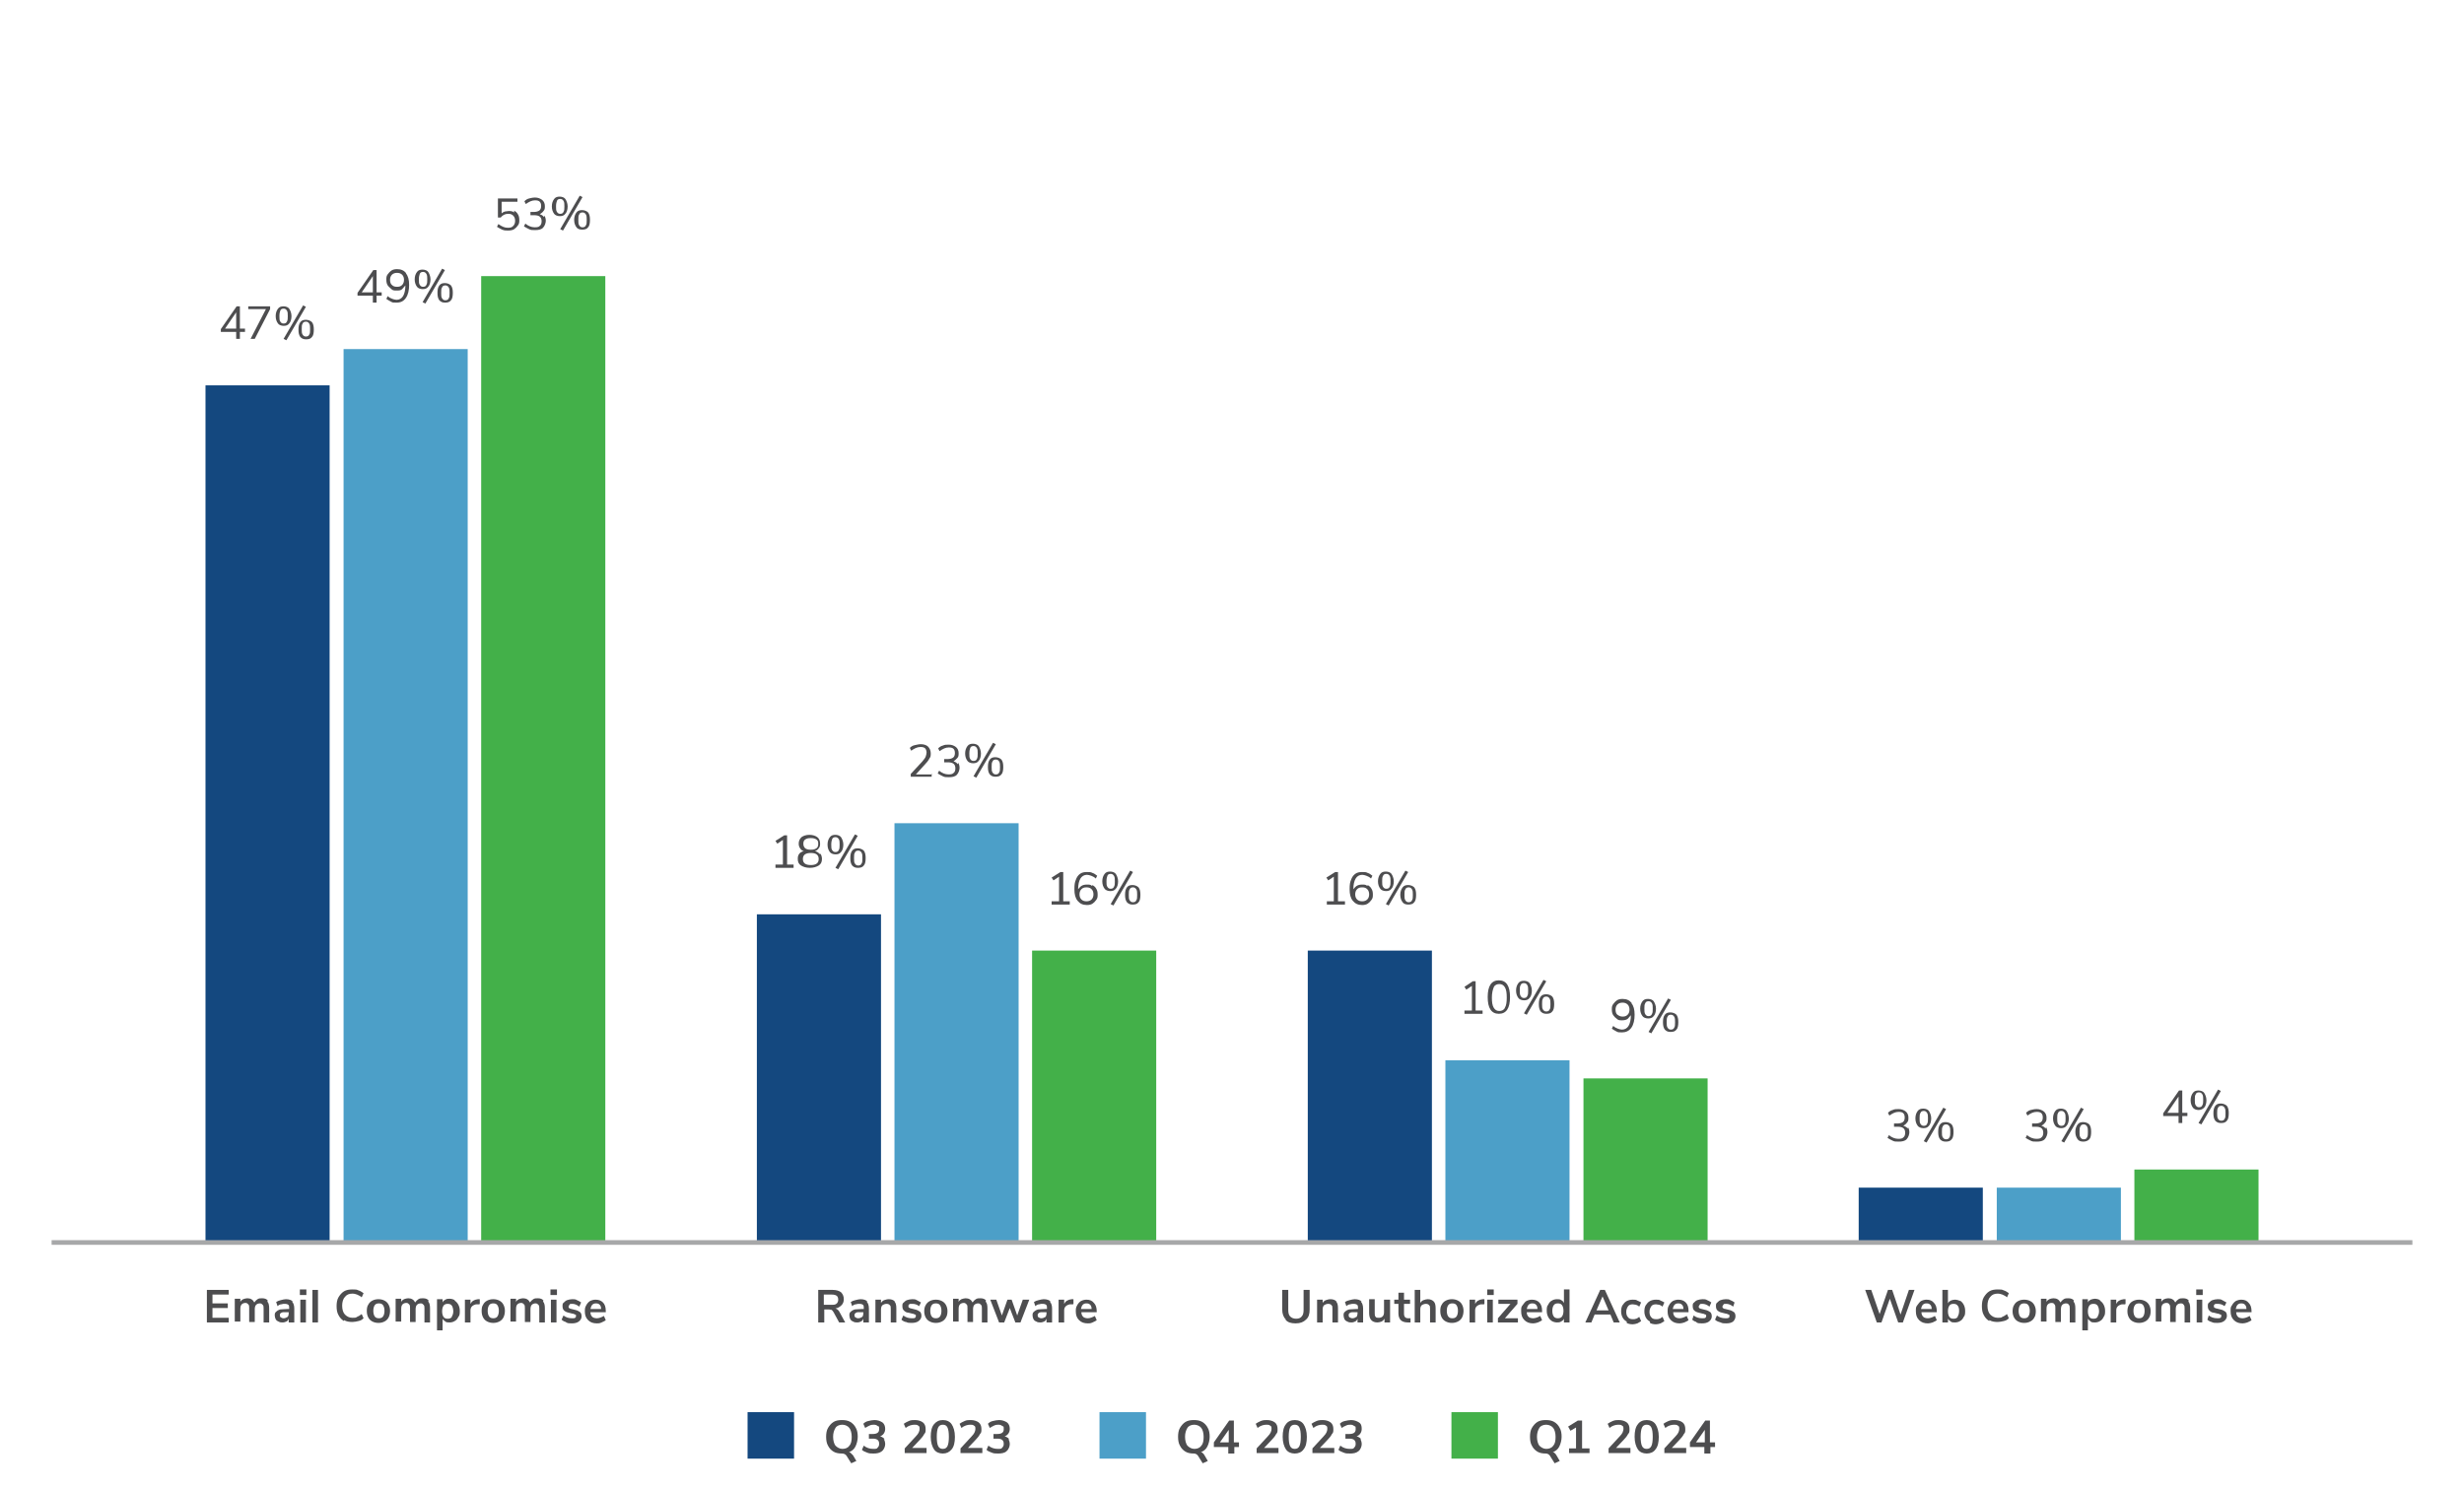 <?xml version="1.0" encoding="UTF-8"?>
<svg id="Layer_1" data-name="Layer 1" xmlns="http://www.w3.org/2000/svg" version="1.1" viewBox="0 0 530 320.4">
  <defs>
    <style>
      .cls-1 {
        fill: #4c9fc8;
      }

      .cls-1, .cls-2, .cls-3, .cls-4 {
        stroke-width: 0px;
      }

      .cls-5 {
        fill: none;
        stroke: #a7a8a9;
        stroke-miterlimit: 10;
      }

      .cls-2 {
        fill: #14487f;
      }

      .cls-3 {
        fill: #4d4d4f;
      }

      .cls-4 {
        fill: #43b049;
      }
    </style>
  </defs>
  <g>
    <path class="cls-3" d="M44.5,284.5v-7h4.7v1h-3.5v1.9h3.3v1h-3.3v2.1h3.5v1h-4.7Z"/>
    <path class="cls-3" d="M57.5,280c.3.3.4.8.4,1.5v3h-1.2v-3c0-.4,0-.6-.2-.8s-.3-.3-.6-.3-.6.1-.8.3c-.2.2-.3.5-.3,1v2.7h-1.2v-3c0-.4,0-.6-.2-.8s-.3-.3-.6-.3-.6.1-.8.3c-.2.2-.3.5-.3,1v2.7h-1.2v-4.9h1.2v.7c.1-.3.4-.5.6-.6.3-.1.6-.2.9-.2.7,0,1.2.3,1.5.9.2-.3.4-.5.7-.7.3-.2.6-.2,1-.2.6,0,1,.2,1.2.5Z"/>
    <path class="cls-3" d="M62.8,280c.3.3.5.8.5,1.5v3h-1.2v-.8c-.1.3-.3.5-.5.6-.2.1-.5.2-.8.2s-.6,0-.9-.2c-.3-.1-.5-.3-.6-.5s-.2-.5-.2-.8,0-.6.3-.8c.2-.2.5-.4.9-.5.4,0,1-.1,1.7-.1h.2v-.2c0-.3,0-.6-.2-.7-.1-.1-.4-.2-.7-.2s-.5,0-.8.1c-.3,0-.6.2-.8.4l-.3-.9c.3-.2.6-.3,1-.4s.8-.2,1.1-.2c.7,0,1.2.2,1.5.5ZM61.8,283.4c.2-.2.3-.5.3-.9v-.2h-.2c-.4,0-.8,0-1,0-.2,0-.4.1-.5.2-.1,0-.2.2-.2.4s0,.4.2.5.3.2.6.2c.3,0,.6-.1.8-.3Z"/>
    <path class="cls-3" d="M64.5,277.4h1.4v1.2h-1.4v-1.2ZM64.6,284.5v-4.9h1.2v4.9h-1.2Z"/>
    <path class="cls-3" d="M67.2,284.5v-7h1.2v7h-1.2Z"/>
    <path class="cls-3" d="M74,284.2c-.5-.3-.9-.7-1.2-1.3-.3-.5-.4-1.2-.4-1.9s.1-1.4.4-1.9c.3-.5.7-1,1.2-1.3s1.1-.4,1.8-.4.9,0,1.3.2c.4.1.8.4,1.1.6l-.4.9c-.3-.3-.6-.4-1-.6-.3-.1-.6-.2-1-.2-.7,0-1.2.2-1.6.7-.4.4-.6,1.1-.6,1.9s.2,1.5.6,1.9c.4.4.9.7,1.6.7s.7,0,1-.2c.3-.1.6-.3,1-.6l.4.9c-.3.3-.6.5-1.1.6-.4.1-.9.2-1.3.2-.7,0-1.3-.1-1.8-.4Z"/>
    <path class="cls-3" d="M80.1,284.3c-.4-.2-.7-.5-.9-.9s-.3-.8-.3-1.4.1-1,.3-1.3c.2-.4.5-.7.9-.9s.8-.3,1.3-.3.9.1,1.3.3c.4.2.7.5.9.9.2.4.3.8.3,1.3s-.1,1-.3,1.4c-.2.4-.5.7-.9.9-.4.2-.8.3-1.3.3s-.9-.1-1.3-.3ZM82.4,283.2c.2-.3.3-.7.3-1.2s-.1-.9-.3-1.2c-.2-.3-.5-.4-.9-.4s-.7.1-.9.4c-.2.3-.3.7-.3,1.2s.1.9.3,1.2c.2.3.5.4.9.4s.7-.1.9-.4Z"/>
    <path class="cls-3" d="M92.1,280c.3.3.4.8.4,1.5v3h-1.2v-3c0-.4,0-.6-.2-.8s-.3-.3-.6-.3-.6.1-.8.3c-.2.2-.3.5-.3,1v2.7h-1.2v-3c0-.4,0-.6-.2-.8s-.3-.3-.6-.3-.6.1-.8.3c-.2.2-.3.5-.3,1v2.7h-1.2v-4.9h1.2v.7c.1-.3.4-.5.6-.6.3-.1.6-.2.9-.2.7,0,1.2.3,1.5.9.2-.3.4-.5.7-.7.3-.2.6-.2,1-.2.6,0,1,.2,1.2.5Z"/>
    <path class="cls-3" d="M97.8,279.8c.3.2.6.5.8.9.2.4.3.8.3,1.3s0,1-.3,1.3c-.2.4-.4.7-.8.9-.3.2-.7.3-1.1.3s-.7,0-.9-.2-.5-.3-.6-.6v2.5h-1.2v-6.7h1.2v.7c.1-.3.4-.5.6-.6.3-.2.6-.2.9-.2s.8.1,1.1.3ZM97.2,283.2c.2-.3.3-.7.3-1.1s-.1-.9-.3-1.2c-.2-.3-.5-.4-.9-.4s-.7.1-.9.4c-.2.3-.3.7-.3,1.2s.1.9.3,1.2c.2.3.5.4.9.4s.7-.1.9-.4Z"/>
    <path class="cls-3" d="M103.1,280.6h-.7c-.8.2-1.2.6-1.2,1.3v2.6h-1.2v-4.9h1.2v.9c.3-.6.8-.9,1.6-1h.4s0,1,0,1Z"/>
    <path class="cls-3" d="M104.8,284.3c-.4-.2-.7-.5-.9-.9s-.3-.8-.3-1.4.1-1,.3-1.3c.2-.4.5-.7.9-.9s.8-.3,1.3-.3.9.1,1.3.3c.4.2.7.5.9.9.2.4.3.8.3,1.3s-.1,1-.3,1.4c-.2.4-.5.7-.9.9-.4.2-.8.3-1.3.3s-.9-.1-1.3-.3ZM107,283.2c.2-.3.3-.7.3-1.2s-.1-.9-.3-1.2c-.2-.3-.5-.4-.9-.4s-.7.1-.9.4c-.2.3-.3.7-.3,1.2s.1.9.3,1.2c.2.3.5.4.9.4s.7-.1.9-.4Z"/>
    <path class="cls-3" d="M116.8,280c.3.3.4.8.4,1.5v3h-1.2v-3c0-.4,0-.6-.2-.8s-.3-.3-.6-.3-.6.1-.8.3c-.2.2-.3.5-.3,1v2.7h-1.2v-3c0-.4,0-.6-.2-.8s-.3-.3-.6-.3-.6.1-.8.3c-.2.2-.3.5-.3,1v2.7h-1.2v-4.9h1.2v.7c.1-.3.4-.5.6-.6.3-.1.6-.2.9-.2.7,0,1.2.3,1.5.9.2-.3.4-.5.7-.7.3-.2.6-.2,1-.2.6,0,1,.2,1.2.5Z"/>
    <path class="cls-3" d="M118.4,277.4h1.4v1.2h-1.4v-1.2ZM118.5,284.5v-4.9h1.2v4.9h-1.2Z"/>
    <path class="cls-3" d="M121.7,284.4c-.4-.1-.7-.3-.9-.5l.4-.9c.5.4,1.1.6,1.8.6s.5,0,.7-.1c.1,0,.2-.2.2-.4s0-.3-.2-.3c-.1,0-.3-.2-.6-.2l-.8-.2c-.5-.1-.8-.3-1-.5-.2-.2-.3-.5-.3-.9s0-.6.3-.8c.2-.2.4-.4.7-.5s.7-.2,1.1-.2.7,0,1,.2c.3.1.6.3.9.5l-.4.9c-.5-.4-1-.6-1.5-.6s-.5,0-.6.2-.2.2-.2.4,0,.2.1.3c0,0,.3.2.5.2l.8.2c.5.1.8.3,1.1.5.2.2.3.5.3.9s-.2.8-.6,1.1-.9.4-1.5.4-.8,0-1.2-.2Z"/>
    <path class="cls-3" d="M130.3,282.3h-3.3c0,.5.2.8.4,1,.2.2.6.3,1,.3s1-.2,1.5-.5l.4.9c-.2.2-.5.3-.9.5s-.7.2-1,.2c-.8,0-1.4-.2-1.9-.7-.5-.5-.7-1.1-.7-1.9s.1-.9.3-1.3c.2-.4.5-.7.8-.9.4-.2.8-.3,1.2-.3.7,0,1.2.2,1.6.6s.6,1,.6,1.8v.3ZM127.4,280.7c-.2.2-.3.5-.4.9h2.3c0-.4-.1-.7-.3-.9s-.4-.3-.8-.3-.6.1-.8.3Z"/>
  </g>
  <g>
    <path class="cls-3" d="M181.9,284.5h-1.4l-1.2-2.2c-.1-.2-.3-.4-.4-.5-.2,0-.4-.1-.6-.1h-1v2.8h-1.3v-7h3.1c.8,0,1.4.2,1.8.5.4.4.6.9.6,1.5s-.2,1-.5,1.3-.7.6-1.3.7c.4.1.7.4.9.8l1.2,2.2ZM180,280.4c.2-.2.3-.5.3-.8s-.1-.7-.3-.8c-.2-.2-.6-.3-1.1-.3h-1.7v2.2h1.7c.5,0,.8,0,1.1-.3Z"/>
    <path class="cls-3" d="M186.4,280c.3.3.5.8.5,1.5v3h-1.2v-.8c-.1.3-.3.5-.5.6-.2.1-.5.2-.8.2s-.6,0-.9-.2c-.3-.1-.5-.3-.6-.5s-.2-.5-.2-.8,0-.6.3-.8c.2-.2.5-.4.9-.5.4,0,1-.1,1.7-.1h.2v-.2c0-.3,0-.6-.2-.7-.1-.1-.4-.2-.7-.2s-.5,0-.8.1c-.3,0-.6.2-.8.4l-.3-.9c.3-.2.6-.3,1-.4s.8-.2,1.1-.2c.7,0,1.2.2,1.5.5ZM185.4,283.4c.2-.2.3-.5.3-.9v-.2h-.2c-.4,0-.8,0-1,0-.2,0-.4.1-.5.2-.1.1-.2.2-.2.4s0,.4.2.5.3.2.6.2c.3,0,.6-.1.8-.3Z"/>
    <path class="cls-3" d="M192.4,280c.3.3.4.8.4,1.5v3h-1.2v-2.9c0-.4,0-.7-.2-.8-.1-.2-.4-.3-.7-.3s-.6.1-.9.3c-.2.2-.3.5-.3.9v2.8h-1.2v-4.9h1.2v.7c.2-.3.4-.5.7-.6.3-.1.6-.2,1-.2.6,0,1,.2,1.3.5Z"/>
    <path class="cls-3" d="M194.8,284.4c-.4-.1-.7-.3-.9-.5l.4-.9c.5.4,1.1.6,1.8.6s.5,0,.7-.1c.1,0,.2-.2.2-.4s0-.3-.2-.3c-.1,0-.3-.2-.6-.2l-.8-.2c-.5,0-.8-.3-1-.5-.2-.2-.3-.5-.3-.9s0-.6.3-.8c.2-.2.4-.4.7-.5.3-.1.7-.2,1.1-.2s.7,0,1,.2.6.3.9.5l-.4.8c-.5-.4-1-.5-1.5-.5s-.5,0-.6.1c-.2.1-.2.2-.2.4s0,.2.1.3c0,0,.3.2.5.2l.8.2c.5.1.8.3,1.1.5.2.2.3.5.3.9s-.2.8-.6,1.1-.9.4-1.5.4-.8,0-1.2-.2Z"/>
    <path class="cls-3" d="M200,284.3c-.4-.2-.7-.5-.9-.9-.2-.4-.3-.8-.3-1.3s.1-1,.3-1.3c.2-.4.5-.7.9-.9.4-.2.8-.3,1.3-.3s.9.1,1.3.3c.4.2.7.5.9.9.2.4.3.8.3,1.3s-.1,1-.3,1.3c-.2.4-.5.7-.9.9-.4.2-.8.3-1.3.3s-.9-.1-1.3-.3ZM202.2,283.2c.2-.3.3-.7.3-1.2s-.1-.9-.3-1.2c-.2-.3-.5-.4-.9-.4s-.7.1-.9.4c-.2.3-.3.7-.3,1.2s.1.9.3,1.2c.2.3.5.4.9.4s.7-.1.9-.4Z"/>
    <path class="cls-3" d="M212,280c.3.3.4.8.4,1.5v3h-1.2v-3c0-.4,0-.6-.2-.8s-.3-.3-.6-.3-.6.1-.8.3c-.2.2-.3.5-.3,1v2.7h-1.2v-3c0-.4,0-.6-.2-.8s-.3-.3-.6-.3-.6.1-.8.3c-.2.2-.3.5-.3,1v2.7h-1.2v-4.9h1.2v.7c.1-.3.4-.5.6-.6.3-.1.6-.2.9-.2.7,0,1.2.3,1.5.9.2-.3.4-.5.7-.7s.6-.2,1-.2c.6,0,1,.2,1.2.5Z"/>
    <path class="cls-3" d="M220.2,279.6h1.2l-1.9,4.9h-1.1l-1.2-3.1-1.2,3.1h-1.1l-1.9-4.9h1.3l1.2,3.4,1.2-3.4h.9l1.2,3.4,1.2-3.4Z"/>
    <path class="cls-3" d="M225.8,280c.3.3.5.8.5,1.5v3h-1.2v-.8c-.1.3-.3.5-.5.6-.2.1-.5.2-.8.2s-.6,0-.9-.2c-.3-.1-.5-.3-.6-.5s-.2-.5-.2-.8,0-.6.3-.8c.2-.2.5-.4.9-.5.4,0,1-.1,1.7-.1h.2v-.2c0-.3,0-.6-.2-.7-.1-.1-.4-.2-.7-.2s-.5,0-.8.1c-.3,0-.6.2-.8.4l-.3-.9c.3-.2.6-.3,1-.4s.8-.2,1.1-.2c.7,0,1.2.2,1.5.5ZM224.8,283.4c.2-.2.3-.5.3-.9v-.2h-.2c-.4,0-.8,0-1,0-.2,0-.4.1-.5.2-.1.1-.2.2-.2.4s0,.4.2.5.3.2.6.2c.3,0,.6-.1.8-.3Z"/>
    <path class="cls-3" d="M230.8,280.6h-.7c-.8.2-1.2.6-1.2,1.3v2.6h-1.2v-4.9h1.2v.9c.3-.6.8-.9,1.6-1h.4s0,1,0,1Z"/>
    <path class="cls-3" d="M235.9,282.3h-3.3c0,.5.2.8.4,1s.6.3,1,.3,1-.2,1.5-.5l.4.9c-.2.2-.5.3-.9.5s-.7.2-1,.2c-.8,0-1.4-.2-1.9-.7-.5-.5-.7-1.1-.7-1.9s.1-.9.3-1.3c.2-.4.5-.7.8-.9.4-.2.8-.3,1.2-.3.7,0,1.2.2,1.6.7.4.4.6,1,.6,1.8v.3ZM232.9,280.7c-.2.2-.3.5-.4.9h2.3c0-.4-.1-.7-.3-.9s-.4-.3-.8-.3-.6.1-.8.3Z"/>
  </g>
  <g>
    <path class="cls-3" d="M276.6,283.9c-.5-.5-.8-1.2-.8-2.2v-4.2h1.3v4.3c0,.6.1,1.1.4,1.4.3.3.7.5,1.3.5s1-.2,1.2-.5c.3-.3.4-.8.4-1.4v-4.3h1.3v4.2c0,1-.2,1.7-.8,2.2-.5.5-1.2.8-2.2.8s-1.7-.2-2.2-.8Z"/>
    <path class="cls-3" d="M287.4,280c.3.3.4.8.4,1.5v3h-1.2v-2.9c0-.4,0-.7-.2-.8-.1-.2-.4-.3-.7-.3s-.6.1-.9.3c-.2.2-.3.5-.3.9v2.8h-1.2v-4.9h1.2v.7c.2-.3.4-.5.7-.6s.6-.2,1-.2c.6,0,1,.2,1.3.5Z"/>
    <path class="cls-3" d="M292.7,280c.3.3.5.8.5,1.5v3h-1.2v-.8c-.1.3-.3.5-.5.6s-.5.2-.8.2-.6,0-.9-.2c-.3-.1-.5-.3-.6-.5s-.2-.5-.2-.8,0-.6.3-.8c.2-.2.5-.4.9-.5.4,0,1-.1,1.7-.1h.2v-.2c0-.3,0-.6-.2-.7-.1-.1-.4-.2-.7-.2s-.5,0-.8.1c-.3,0-.6.2-.8.4l-.3-.9c.3-.2.6-.3,1-.4s.8-.2,1.1-.2c.7,0,1.2.2,1.5.5ZM291.7,283.4c.2-.2.3-.5.3-.9v-.2h-.2c-.4,0-.8,0-1,0-.2,0-.4.1-.5.2-.1,0-.2.2-.2.4s0,.4.2.5.3.2.6.2c.3,0,.6-.1.8-.3Z"/>
    <path class="cls-3" d="M299,279.6v4.9h-1.2v-.8c-.2.3-.4.5-.6.6-.3.1-.6.2-.9.2-1.2,0-1.8-.7-1.8-2v-3h1.2v3c0,.3,0,.6.2.8.1.2.4.2.7.2s.6-.1.8-.3c.2-.2.3-.5.3-.9v-2.7h1.2Z"/>
    <path class="cls-3" d="M303.4,283.6v.9c-.3,0-.4,0-.6,0-.7,0-1.2-.2-1.5-.5-.3-.3-.5-.8-.5-1.4v-2.1h-.9v-.9h.9v-1.5h1.2v1.5h1.3v.9h-1.3v2.1c0,.7.3,1,.9,1s.3,0,.5,0Z"/>
    <path class="cls-3" d="M308.4,280c.3.3.4.8.4,1.5v3h-1.2v-2.9c0-.4,0-.7-.2-.8-.1-.2-.4-.3-.7-.3s-.6.1-.9.3c-.2.2-.3.5-.3.9v2.8h-1.2v-7h1.2v2.8c.2-.3.4-.5.7-.6.3-.1.6-.2.9-.2.6,0,1,.2,1.3.5Z"/>
    <path class="cls-3" d="M311,284.3c-.4-.2-.7-.5-.9-.9-.2-.4-.3-.8-.3-1.4s.1-1,.3-1.3c.2-.4.5-.7.9-.9.4-.2.8-.3,1.3-.3s.9.1,1.3.3.7.5.9.9c.2.4.3.8.3,1.3s-.1,1-.3,1.4c-.2.4-.5.7-.9.9-.4.2-.8.3-1.3.3s-.9-.1-1.3-.3ZM313.3,283.2c.2-.3.3-.7.3-1.2s-.1-.9-.3-1.2c-.2-.3-.5-.4-.9-.4s-.7.1-.9.4c-.2.3-.3.7-.3,1.2s.1.9.3,1.2c.2.3.5.4.9.4s.7-.1.9-.4Z"/>
    <path class="cls-3" d="M319.2,280.6h-.7c-.8.2-1.2.6-1.2,1.3v2.6h-1.2v-4.9h1.2v.9c.3-.6.8-.9,1.6-1h.4s0,1,0,1Z"/>
    <path class="cls-3" d="M319.9,277.4h1.4v1.2h-1.4v-1.2ZM319.9,284.5v-4.9h1.2v4.9h-1.2Z"/>
    <path class="cls-3" d="M323.7,283.6h2.8v.9h-4.3v-.9l2.7-3.1h-2.6v-.9h4.1v.9l-2.7,3.1Z"/>
    <path class="cls-3" d="M331.7,282.3h-3.3c0,.5.2.8.4,1,.2.2.6.3,1,.3s1-.2,1.5-.5l.4.9c-.2.2-.5.3-.9.5-.3.1-.7.2-1,.2-.8,0-1.4-.2-1.9-.7-.5-.5-.7-1.1-.7-1.9s0-.9.3-1.3.5-.7.8-.9c.4-.2.8-.3,1.2-.3.7,0,1.2.2,1.6.6.4.4.6,1,.6,1.8v.3ZM328.8,280.7c-.2.2-.3.5-.4.9h2.3c0-.4-.1-.7-.3-.9s-.4-.3-.8-.3-.6.1-.8.3Z"/>
    <path class="cls-3" d="M337.6,277.5v7h-1.2v-.8c-.1.3-.4.5-.6.6-.3.2-.6.2-.9.2s-.8-.1-1.1-.3c-.3-.2-.6-.5-.8-.9-.2-.4-.3-.8-.3-1.3s0-1,.3-1.3c.2-.4.4-.7.8-.9.3-.2.7-.3,1.1-.3s.7,0,.9.2c.3.1.5.4.6.6v-2.9h1.2ZM336,283.2c.2-.3.3-.7.3-1.2s-.1-.9-.3-1.2c-.2-.3-.5-.4-.9-.4s-.7.1-.9.4c-.2.3-.3.7-.3,1.2s.1.9.3,1.2c.2.3.5.4.9.4s.7-.1.9-.4Z"/>
    <path class="cls-3" d="M347.1,284.5l-.7-1.7h-3.4l-.7,1.7h-1.3l3.2-7h1l3.2,7h-1.3ZM343.4,281.9h2.6l-1.3-3-1.3,3Z"/>
    <path class="cls-3" d="M349.9,284.3c-.4-.2-.7-.5-.9-.9-.2-.4-.3-.8-.3-1.3s.1-1,.3-1.3.5-.7.9-.9c.4-.2.8-.3,1.3-.3s.7,0,1,.2c.3.1.6.3.8.4l-.4.9c-.2-.2-.4-.3-.7-.4-.2,0-.5-.1-.7-.1-.4,0-.8.1-1,.4-.2.3-.4.7-.4,1.2s.1.9.4,1.2c.2.3.6.4,1,.4s.5,0,.7-.1c.2,0,.4-.2.7-.4l.4.9c-.2.2-.5.3-.8.5-.3.1-.7.2-1,.2-.5,0-1-.1-1.3-.3Z"/>
    <path class="cls-3" d="M354.9,284.3c-.4-.2-.7-.5-.9-.9s-.3-.8-.3-1.3.1-1,.3-1.3.5-.7.9-.9c.4-.2.8-.3,1.3-.3s.7,0,1,.2c.3.1.6.3.8.4l-.4.9c-.2-.2-.4-.3-.7-.4-.2,0-.5-.1-.7-.1-.4,0-.8.1-1,.4-.2.3-.4.7-.4,1.2s.1.9.4,1.2c.2.3.6.4,1,.4s.5,0,.7-.1c.2,0,.4-.2.7-.4l.4.9c-.2.2-.5.3-.8.5-.3.1-.7.2-1,.2-.5,0-1-.1-1.3-.3Z"/>
    <path class="cls-3" d="M363.2,282.3h-3.3c0,.5.2.8.4,1,.2.2.6.3,1,.3s1-.2,1.5-.5l.4.9c-.2.2-.5.3-.9.5-.3.1-.7.2-1,.2-.8,0-1.4-.2-1.9-.7-.5-.5-.7-1.1-.7-1.9s.1-.9.3-1.3c.2-.4.5-.7.8-.9.4-.2.8-.3,1.2-.3.7,0,1.2.2,1.6.6.4.4.6,1,.6,1.8v.3ZM360.2,280.7c-.2.2-.3.5-.4.9h2.3c0-.4-.1-.7-.3-.9s-.4-.3-.8-.3-.6.1-.8.3Z"/>
    <path class="cls-3" d="M364.9,284.4c-.4-.1-.7-.3-.9-.5l.3-.9c.5.4,1.1.6,1.8.6s.5,0,.7-.1c.1,0,.2-.2.2-.4s0-.3-.2-.3c-.1,0-.3-.2-.6-.2l-.8-.2c-.5-.1-.8-.3-1-.5-.2-.2-.3-.5-.3-.9s0-.6.3-.8c.2-.2.4-.4.7-.5.3-.1.7-.2,1.1-.2s.7,0,1,.2c.3.1.6.3.9.5l-.4.9c-.5-.4-1-.6-1.5-.6s-.5,0-.6.2-.2.2-.2.4,0,.2.1.3c0,0,.3.2.5.2l.8.2c.5.1.8.3,1.1.5.2.2.3.5.3.9s-.2.8-.6,1.1c-.4.3-.9.4-1.5.4s-.8,0-1.2-.2Z"/>
    <path class="cls-3" d="M369.8,284.4c-.4-.1-.7-.3-.9-.5l.4-.9c.5.4,1.1.6,1.8.6s.5,0,.7-.1c.2,0,.2-.2.2-.4s0-.3-.2-.3c-.1,0-.3-.2-.6-.2l-.8-.2c-.5-.1-.8-.3-1-.5s-.3-.5-.3-.9,0-.6.3-.8c.2-.2.4-.4.7-.5.3-.1.7-.2,1.1-.2s.7,0,1,.2c.3.1.6.3.9.5l-.3.9c-.5-.4-1-.6-1.5-.6s-.5,0-.6.2-.2.2-.2.4,0,.2.1.3.3.2.5.2l.8.2c.5.1.8.3,1.1.5.2.2.3.5.3.9s-.2.8-.5,1.1c-.4.3-.9.4-1.5.4s-.8,0-1.2-.2Z"/>
  </g>
  <g>
    <path class="cls-3" d="M410.6,277.5h1.2l-2.5,7h-1l-1.8-5.1-1.8,5.1h-1l-2.5-7h1.3l1.8,5.2,1.8-5.2h.9l1.8,5.3,1.8-5.3Z"/>
    <path class="cls-3" d="M416.6,282.3h-3.3c0,.5.2.8.4,1s.6.3,1,.3,1-.2,1.5-.5l.4.9c-.2.2-.5.3-.9.5-.3.1-.7.2-1,.2-.8,0-1.4-.2-1.9-.7-.5-.5-.7-1.1-.7-1.9s0-.9.3-1.3.5-.7.8-.9c.4-.2.8-.3,1.2-.3.7,0,1.2.2,1.6.7.4.4.6,1,.6,1.8v.3ZM413.6,280.7c-.2.2-.3.5-.4.9h2.3c0-.4-.1-.7-.3-.9s-.4-.3-.8-.3-.6.1-.8.3Z"/>
    <path class="cls-3" d="M421.6,279.8c.3.2.6.5.8.9.2.4.3.8.3,1.3s0,1-.3,1.3c-.2.4-.4.7-.8.9-.3.2-.7.3-1.1.3s-.7,0-.9-.2c-.3-.2-.5-.4-.6-.6v.8h-1.2v-7h1.2v2.9c.1-.3.4-.5.6-.6s.6-.2.9-.2.8.1,1.1.3ZM421.1,283.2c.2-.3.3-.7.3-1.2s-.1-.9-.3-1.1c-.2-.3-.5-.4-.9-.4s-.7.1-.9.4-.3.7-.3,1.2.1.9.3,1.2.5.4.9.4.7-.1.9-.4Z"/>
    <path class="cls-3" d="M427.9,284.2c-.5-.3-.9-.7-1.2-1.3-.3-.5-.4-1.2-.4-1.9s.1-1.4.4-1.9c.3-.5.7-1,1.2-1.3.5-.3,1.1-.4,1.8-.4s.9,0,1.3.2c.4.1.8.4,1.1.6l-.4.9c-.3-.3-.6-.4-1-.6-.3-.1-.6-.2-1-.2-.7,0-1.2.2-1.6.7-.4.4-.6,1.1-.6,1.9s.2,1.5.6,1.9c.4.4.9.7,1.6.7s.7,0,1-.2c.3-.1.6-.3,1-.6l.4.9c-.3.3-.6.5-1.1.6-.4.1-.9.2-1.3.2-.7,0-1.3-.1-1.8-.4Z"/>
    <path class="cls-3" d="M434.1,284.3c-.4-.2-.7-.5-.9-.9-.2-.4-.3-.8-.3-1.3s.1-1,.3-1.3c.2-.4.5-.7.9-.9.4-.2.8-.3,1.3-.3s.9.1,1.3.3c.4.2.7.5.9.9.2.4.3.8.3,1.3s-.1,1-.3,1.3c-.2.4-.5.7-.9.9-.4.2-.8.3-1.3.3s-.9-.1-1.3-.3ZM436.3,283.2c.2-.3.3-.7.3-1.2s-.1-.9-.3-1.2c-.2-.3-.5-.4-.9-.4s-.7.1-.9.4c-.2.3-.3.7-.3,1.2s.1.9.3,1.2c.2.3.5.4.9.4s.7-.1.9-.4Z"/>
    <path class="cls-3" d="M446,280c.3.3.4.8.4,1.5v3h-1.2v-3c0-.4,0-.6-.2-.8-.1-.2-.3-.3-.6-.3s-.6.1-.8.3-.3.5-.3,1v2.7h-1.2v-3c0-.4,0-.6-.2-.8-.1-.2-.3-.3-.6-.3s-.6.1-.8.3c-.2.2-.3.5-.3,1v2.7h-1.2v-4.9h1.2v.7c.1-.3.4-.5.6-.6s.6-.2.9-.2c.7,0,1.2.3,1.5.9.2-.3.4-.5.7-.7.3-.2.6-.2,1-.2.6,0,1,.2,1.2.5Z"/>
    <path class="cls-3" d="M451.7,279.8c.3.2.6.5.8.9.2.4.3.8.3,1.3s0,.9-.3,1.3c-.2.4-.4.7-.8.9-.3.2-.7.3-1.1.3s-.7,0-.9-.2-.5-.4-.6-.6v2.5h-1.2v-6.7h1.2v.7c.1-.3.4-.5.6-.6.3-.1.6-.2.9-.2s.8.1,1.1.3ZM451.2,283.2c.2-.3.3-.7.3-1.1s-.1-.9-.3-1.2c-.2-.3-.5-.4-.9-.4s-.7.1-.9.4-.3.7-.3,1.2.1.9.3,1.2.5.4.9.4.7-.1.9-.4Z"/>
    <path class="cls-3" d="M457.1,280.6h-.7c-.8.2-1.2.6-1.2,1.3v2.6h-1.2v-4.9h1.2v.9c.3-.6.8-.9,1.6-1h.4s0,1,0,1Z"/>
    <path class="cls-3" d="M458.8,284.3c-.4-.2-.7-.5-.9-.9-.2-.4-.3-.8-.3-1.3s.1-1,.3-1.3c.2-.4.5-.7.9-.9.4-.2.8-.3,1.3-.3s.9.1,1.3.3c.4.2.7.5.9.9.2.4.3.8.3,1.3s-.1,1-.3,1.3c-.2.4-.5.7-.9.9-.4.2-.8.3-1.3.3s-.9-.1-1.3-.3ZM461,283.2c.2-.3.3-.7.3-1.2s-.1-.9-.3-1.2c-.2-.3-.5-.4-.9-.4s-.7.1-.9.4c-.2.3-.3.7-.3,1.2s.1.9.3,1.2c.2.3.5.4.9.4s.7-.1.9-.4Z"/>
    <path class="cls-3" d="M470.7,280c.3.3.4.8.4,1.5v3h-1.2v-3c0-.4,0-.6-.2-.8-.1-.2-.3-.3-.6-.3s-.6.1-.8.3-.3.5-.3,1v2.7h-1.2v-3c0-.4,0-.6-.2-.8-.1-.2-.3-.3-.6-.3s-.6.1-.8.3c-.2.2-.3.5-.3,1v2.7h-1.2v-4.9h1.2v.7c.1-.3.4-.5.6-.6s.6-.2.9-.2c.7,0,1.2.3,1.5.9.2-.3.4-.5.7-.7.3-.2.6-.2,1-.2.6,0,1,.2,1.2.5Z"/>
    <path class="cls-3" d="M472.4,277.4h1.4v1.2h-1.4v-1.2ZM472.5,284.5v-4.9h1.2v4.9h-1.2Z"/>
    <path class="cls-3" d="M475.7,284.4c-.4-.1-.7-.3-.9-.5l.3-.9c.5.4,1.1.6,1.8.6s.5,0,.7-.1c.1,0,.2-.2.2-.4s0-.3-.2-.3c-.1,0-.3-.2-.6-.2l-.8-.2c-.5,0-.8-.3-1-.5-.2-.2-.3-.5-.3-.9s0-.6.3-.8c.2-.2.4-.4.7-.5.3-.1.7-.2,1.1-.2s.7,0,1,.2.6.3.9.5l-.4.8c-.5-.4-1-.5-1.5-.5s-.5,0-.6.1c-.2.1-.2.2-.2.4s0,.2.1.3c0,0,.3.2.5.2l.8.2c.5.1.8.3,1.1.5.2.2.3.5.3.9s-.2.8-.6,1.1c-.4.3-.9.4-1.5.4s-.8,0-1.2-.2Z"/>
    <path class="cls-3" d="M484.3,282.3h-3.3c0,.5.2.8.4,1s.6.3,1,.3,1-.2,1.5-.5l.4.9c-.2.2-.5.3-.9.5-.3.1-.7.2-1,.2-.8,0-1.4-.2-1.9-.7-.5-.5-.7-1.1-.7-1.9s0-.9.3-1.3c.2-.4.5-.7.8-.9.4-.2.8-.3,1.2-.3.7,0,1.2.2,1.6.7.4.4.6,1,.6,1.8v.3ZM481.3,280.7c-.2.2-.3.5-.4.9h2.3c0-.4-.1-.7-.3-.9s-.4-.3-.8-.3-.6.1-.8.3Z"/>
  </g>
  <g>
    <path class="cls-3" d="M52.7,70.7v.7h-1.1v1.5h-.8v-1.5h-3.3v-.6l3.4-4.9h.7v4.8h1.1ZM48.4,70.7h2.4v-3.5l-2.4,3.5Z"/>
    <path class="cls-3" d="M53.4,65.9h4.7v.6l-3.3,6.4h-.9l3.3-6.4h-3.8v-.7Z"/>
    <path class="cls-3" d="M59.8,69.6c-.3-.4-.5-.9-.5-1.6s.2-1.2.5-1.6.7-.5,1.2-.5,1,.2,1.2.5.5.9.5,1.6-.2,1.3-.5,1.6c-.3.4-.7.5-1.2.5s-1-.2-1.2-.5ZM61.7,69.2c.2-.3.2-.7.2-1.2s0-.9-.2-1.2c-.2-.3-.4-.4-.7-.4s-.6.1-.7.4-.2.6-.2,1.2,0,.9.2,1.2.4.4.7.4.6-.1.7-.4ZM61.6,73.2l-.6-.3,4.2-7.2.6.3-4.2,7.2ZM64.6,72.5c-.3-.4-.4-.9-.4-1.6s.1-1.2.4-1.6c.3-.4.7-.5,1.2-.5s1,.2,1.3.5c.3.4.4.9.4,1.6s-.1,1.3-.4,1.6c-.3.4-.7.5-1.3.5s-.9-.2-1.2-.5ZM66.5,72c.2-.2.2-.7.2-1.2s0-.9-.2-1.2c-.2-.3-.4-.4-.7-.4s-.6.1-.7.4c-.2.3-.2.6-.2,1.2s0,.9.2,1.2c.2.3.4.4.7.4s.6-.1.7-.4Z"/>
  </g>
  <g>
    <path class="cls-3" d="M82.1,62.9v.7h-1.1v1.5h-.8v-1.5h-3.3v-.6l3.4-4.9h.7v4.8h1.1ZM77.8,62.9h2.4v-3.5l-2.4,3.5Z"/>
    <path class="cls-3" d="M87.3,58.8c.5.6.7,1.4.7,2.5s-.2,2.1-.7,2.8c-.5.7-1.1,1-2,1s-.8,0-1.2-.2-.7-.4-1-.6l.3-.6c.3.3.7.5,1,.6.3.1.6.2.9.2.6,0,1.1-.3,1.4-.8.3-.5.5-1.3.5-2.3h0c-.2.2-.4.5-.7.8s-.7.3-1.2.3-.8,0-1.1-.3-.6-.5-.8-.8-.3-.7-.3-1.2,0-.8.3-1.2.5-.6.8-.8.7-.3,1.2-.3c.9,0,1.5.3,2,.9ZM86.5,61.3c.3-.3.4-.7.4-1.1s-.1-.8-.4-1.1-.7-.4-1.1-.4-.8.1-1.1.4-.4.7-.4,1.1.1.9.4,1.1c.3.3.6.4,1.1.4s.8-.1,1.1-.4Z"/>
    <path class="cls-3" d="M89.7,61.7c-.3-.4-.5-.9-.5-1.6s.2-1.2.5-1.6.7-.5,1.2-.5,1,.2,1.2.5.5.9.5,1.6-.2,1.3-.5,1.6c-.3.4-.7.5-1.2.5s-1-.2-1.2-.5ZM91.7,61.3c.2-.3.2-.7.2-1.2s0-.9-.2-1.2c-.2-.3-.4-.4-.7-.4s-.6.1-.7.4-.2.6-.2,1.2,0,.9.2,1.2.4.4.7.4.6-.1.7-.4ZM91.5,65.3l-.6-.3,4.2-7.2.6.3-4.2,7.2ZM94.5,64.6c-.3-.4-.4-.9-.4-1.6s.1-1.2.4-1.6c.3-.4.7-.5,1.2-.5s1,.2,1.3.5c.3.4.4.9.4,1.6s-.1,1.3-.4,1.6c-.3.4-.7.5-1.3.5s-.9-.2-1.2-.5ZM96.5,64.2c.2-.2.2-.7.2-1.2s0-.9-.2-1.2c-.2-.3-.4-.4-.7-.4s-.6.1-.7.4c-.2.3-.2.6-.2,1.2s0,.9.2,1.2c.2.3.4.4.7.4s.6-.1.7-.4Z"/>
  </g>
  <g>
    <path class="cls-3" d="M110.6,45.3c.3.2.6.4.8.8.2.3.3.7.3,1.2s0,.8-.3,1.2c-.2.3-.5.6-.8.8s-.8.3-1.3.3-.8,0-1.3-.2c-.4-.2-.8-.4-1.1-.6l.3-.6c.7.5,1.3.8,2,.8s.9-.1,1.2-.4c.3-.3.4-.7.4-1.1s-.1-.8-.4-1.1c-.3-.3-.6-.4-1.1-.4-.7,0-1.2.3-1.6.8h-.6v-4.1h4.2v.7h-3.4v2.5c.2-.2.4-.3.7-.4.3,0,.5-.1.8-.1.4,0,.8,0,1.2.3Z"/>
    <path class="cls-3" d="M117.1,46.4c.2.3.3.7.3,1.1s-.2,1.1-.6,1.5c-.4.4-1,.5-1.7.5s-.9,0-1.3-.2c-.4-.2-.8-.4-1.1-.6l.3-.6c.6.5,1.3.8,2,.8s.9-.1,1.1-.3c.3-.2.4-.6.4-1,0-.9-.5-1.3-1.6-1.3h-.8v-.7h.7c.5,0,.9-.1,1.2-.3s.4-.6.4-1-.1-.7-.3-.9c-.2-.2-.5-.3-1-.3-.7,0-1.3.3-2,.8l-.3-.6c.3-.3.6-.5,1-.6s.8-.2,1.3-.2c.6,0,1.1.2,1.5.5.4.3.6.8.6,1.3s0,.8-.3,1.1c-.2.3-.5.5-.8.7.4.1.7.3.9.6Z"/>
    <path class="cls-3" d="M119.2,46c-.3-.4-.5-.9-.5-1.6s.2-1.2.5-1.6.7-.5,1.2-.5,1,.2,1.2.5.5.9.5,1.6-.2,1.3-.5,1.6c-.3.4-.7.5-1.2.5s-1-.2-1.2-.5ZM121.2,45.6c.2-.3.2-.7.2-1.2s0-.9-.2-1.2-.4-.4-.7-.4-.6.1-.7.4-.2.6-.2,1.2,0,.9.2,1.2.4.4.7.4.6-.1.7-.4ZM121.1,49.6l-.6-.3,4.2-7.2.6.3-4.2,7.2ZM124,48.9c-.3-.4-.5-.9-.5-1.6s.2-1.2.5-1.6.7-.5,1.2-.5,1,.2,1.3.5c.3.4.4.9.4,1.6s-.1,1.3-.4,1.6c-.3.4-.7.5-1.3.5s-1-.2-1.2-.5ZM126,48.5c.2-.2.2-.7.2-1.2s0-.9-.2-1.2c-.2-.3-.4-.4-.7-.4s-.6.1-.7.4c-.2.3-.2.6-.2,1.2s0,.9.2,1.2c.2.3.4.4.7.4s.6-.1.7-.4Z"/>
  </g>
  <g>
    <path class="cls-3" d="M169.1,186h1.6v.7h-3.9v-.7h1.6v-5.3l-1.2.8-.4-.6,1.9-1.2h.6v6.4Z"/>
    <path class="cls-3" d="M176.5,183.7c.2.3.3.7.3,1.1,0,.6-.2,1.1-.7,1.4s-1.1.5-1.9.5-1.4-.2-1.9-.5-.7-.8-.7-1.4.1-.8.3-1.1.6-.5,1-.6c-.4-.1-.6-.3-.8-.6-.2-.3-.3-.6-.3-1,0-.6.2-1,.6-1.4.4-.3,1-.5,1.7-.5s1.3.2,1.7.5c.4.3.6.8.6,1.4s-.1.7-.3,1-.5.5-.8.6c.4.1.7.3,1,.6ZM176.1,184.8c0-.9-.6-1.3-1.7-1.3s-1.7.4-1.7,1.3.6,1.3,1.7,1.3,1.7-.4,1.7-1.3ZM173.2,182.5c.3.2.6.3,1.2.3s.9-.1,1.2-.3c.3-.2.4-.5.4-1s-.1-.7-.4-.9c-.3-.2-.6-.3-1.2-.3s-.9.1-1.2.3c-.3.2-.4.5-.4.9s.1.7.4,1Z"/>
    <path class="cls-3" d="M178.5,183.3c-.3-.4-.5-.9-.5-1.6s.2-1.2.5-1.6.7-.5,1.2-.5,1,.2,1.2.5.5.9.5,1.6-.2,1.3-.5,1.6c-.3.4-.7.5-1.2.5s-1-.2-1.2-.5ZM180.4,182.9c.2-.3.2-.7.2-1.2s0-.9-.2-1.2c-.2-.3-.4-.4-.7-.4s-.6.1-.7.4-.2.6-.2,1.2,0,.9.2,1.2.4.4.7.4.6-.1.7-.4ZM180.3,187l-.6-.3,4.2-7.2.6.3-4.2,7.2ZM183.3,186.2c-.3-.4-.4-.9-.4-1.6s.1-1.2.4-1.6c.3-.4.7-.5,1.2-.5s1,.2,1.3.5c.3.4.4.9.4,1.6s-.1,1.3-.4,1.6c-.3.4-.7.5-1.3.5s-.9-.2-1.2-.5ZM185.3,185.8c.2-.2.2-.7.2-1.2s0-.9-.2-1.2c-.2-.3-.4-.4-.7-.4s-.6.1-.7.4c-.2.3-.2.6-.2,1.2s0,.9.2,1.2c.2.3.4.4.7.4s.6-.1.7-.4Z"/>
  </g>
  <g>
    <path class="cls-3" d="M200.4,166.4v.7h-4.5v-.6l2.5-2.7c.3-.4.6-.7.7-1,.1-.3.2-.6.2-.9s-.1-.7-.3-.9c-.2-.2-.5-.3-1-.3-.7,0-1.3.3-2,.8l-.3-.6c.3-.3.6-.5,1.1-.6s.8-.2,1.3-.2c.6,0,1.2.2,1.5.5s.6.8.6,1.4,0,.8-.3,1.2c-.2.4-.5.8-.9,1.2l-2,2.2h3.5Z"/>
    <path class="cls-3" d="M206.1,164.1c.2.3.3.7.3,1.1s-.2,1.1-.6,1.5-1,.5-1.7.5-.9,0-1.3-.2c-.4-.2-.8-.4-1.1-.6l.3-.6c.6.5,1.3.8,2,.8s.9-.1,1.1-.3c.3-.2.4-.6.4-1,0-.9-.5-1.3-1.6-1.3h-.8v-.7h.7c.5,0,.9-.1,1.2-.3.3-.2.4-.6.4-1s-.1-.7-.3-.9c-.2-.2-.5-.3-1-.3-.7,0-1.3.3-2,.8l-.3-.6c.3-.3.6-.5,1-.6.4-.2.8-.2,1.3-.2.6,0,1.1.2,1.5.5s.6.8.6,1.3,0,.8-.3,1.1-.5.5-.8.7c.4.1.7.3.9.6Z"/>
    <path class="cls-3" d="M208.1,163.7c-.3-.4-.5-.9-.5-1.6s.2-1.2.5-1.6.7-.5,1.2-.5,1,.2,1.2.5.5.9.5,1.6-.2,1.3-.5,1.6c-.3.4-.7.5-1.2.5s-1-.2-1.2-.5ZM210.1,163.3c.2-.3.2-.7.2-1.2s0-.9-.2-1.2c-.2-.3-.4-.4-.7-.4s-.6.1-.7.4-.2.6-.2,1.2,0,.9.2,1.2.4.4.7.4.6-.1.7-.4ZM210,167.3l-.6-.3,4.2-7.2.6.3-4.2,7.2ZM212.9,166.6c-.3-.4-.4-.9-.4-1.6s.1-1.2.4-1.6c.3-.4.7-.5,1.2-.5s1,.2,1.3.5c.3.4.4.9.4,1.6s-.1,1.3-.4,1.6c-.3.4-.7.5-1.3.5s-.9-.2-1.2-.5ZM214.9,166.2c.2-.2.2-.7.2-1.2s0-.9-.2-1.2c-.2-.3-.4-.4-.7-.4s-.6.1-.7.4c-.2.3-.2.6-.2,1.2s0,.9.2,1.2c.2.3.4.4.7.4s.6-.1.7-.4Z"/>
  </g>
  <g>
    <path class="cls-3" d="M228.5,193.9h1.6v.7h-3.9v-.7h1.6v-5.3l-1.2.8-.4-.6,1.9-1.2h.6v6.4Z"/>
    <path class="cls-3" d="M235,190.4c.3.2.6.4.8.8.2.3.3.7.3,1.2s0,.8-.3,1.2-.5.6-.8.8-.7.3-1.2.3c-.9,0-1.5-.3-2-.9-.5-.6-.7-1.4-.7-2.5s.1-1.5.3-2c.2-.6.5-1,.9-1.3.4-.3.9-.4,1.5-.4s.8,0,1.2.2c.4.1.7.4,1,.6l-.3.6c-.3-.3-.7-.5-1-.6-.3-.1-.6-.2-.9-.2-.6,0-1.1.3-1.4.8-.3.5-.5,1.3-.5,2.3h0c.2-.2.4-.5.7-.7.3-.2.7-.3,1.2-.3s.8,0,1.1.3ZM234.8,193.5c.3-.3.4-.7.4-1.1s-.1-.8-.4-1.1-.6-.4-1.1-.4-.8.1-1.1.4-.4.7-.4,1.1.1.8.4,1.1.7.4,1.1.4.8-.1,1.1-.4Z"/>
    <path class="cls-3" d="M237.6,191.2c-.3-.4-.5-.9-.5-1.6s.2-1.2.5-1.6.7-.5,1.2-.5,1,.2,1.2.5.5.9.5,1.6-.2,1.3-.5,1.6c-.3.4-.7.5-1.2.5s-1-.2-1.2-.5ZM239.6,190.8c.2-.3.2-.7.2-1.2s0-.9-.2-1.2c-.2-.3-.4-.4-.7-.4s-.6.1-.7.4-.2.6-.2,1.2,0,.9.2,1.2.4.4.7.4.6-.1.7-.4ZM239.5,194.8l-.6-.3,4.2-7.2.6.3-4.2,7.2ZM242.4,194.1c-.3-.4-.4-.9-.4-1.6s.1-1.2.4-1.6c.3-.4.7-.5,1.2-.5s1,.2,1.3.5c.3.4.4.9.4,1.6s-.1,1.3-.4,1.6c-.3.4-.7.5-1.3.5s-.9-.2-1.2-.5ZM244.4,193.7c.2-.2.2-.7.2-1.2s0-.9-.2-1.2c-.2-.3-.4-.4-.7-.4s-.6.1-.7.4c-.2.3-.2.6-.2,1.2s0,.9.2,1.2c.2.3.4.4.7.4s.6-.1.7-.4Z"/>
  </g>
  <g>
    <path class="cls-3" d="M287.8,193.9h1.5v.7h-3.9v-.7h1.5v-5.3l-1.2.8-.4-.6,1.9-1.2h.6v6.4Z"/>
    <path class="cls-3" d="M294.2,190.4c.3.2.6.4.8.8.2.3.3.7.3,1.2s0,.8-.3,1.2-.5.6-.8.8-.7.3-1.2.3c-.9,0-1.5-.3-2-.9-.5-.6-.7-1.4-.7-2.5s.1-1.5.3-2c.2-.6.5-1,.9-1.3.4-.3.9-.4,1.5-.4s.8,0,1.2.2c.4.1.7.4,1,.6l-.3.6c-.3-.3-.7-.5-1-.6s-.6-.2-.9-.2c-.6,0-1.1.3-1.4.8s-.5,1.3-.5,2.3h0c.2-.2.4-.5.7-.7.3-.2.7-.3,1.2-.3s.8,0,1.1.3ZM294.1,193.5c.3-.3.4-.7.4-1.1s-.1-.8-.4-1.1c-.3-.3-.6-.4-1.1-.4s-.8.1-1.1.4-.4.7-.4,1.1.1.8.4,1.1.7.4,1.1.4.8-.1,1.1-.4Z"/>
    <path class="cls-3" d="M296.9,191.2c-.3-.4-.5-.9-.5-1.6s.2-1.2.5-1.6.7-.5,1.2-.5,1,.2,1.2.5.5.9.5,1.6-.2,1.3-.5,1.6c-.3.4-.7.5-1.2.5s-1-.2-1.2-.5ZM298.9,190.8c.2-.3.2-.7.2-1.2s0-.9-.2-1.2-.4-.4-.7-.4-.6.1-.7.4c-.2.3-.2.6-.2,1.2s0,.9.2,1.2c.2.3.4.4.7.4s.6-.1.7-.4ZM298.7,194.8l-.6-.3,4.2-7.2.6.3-4.2,7.2ZM301.7,194.1c-.3-.4-.5-.9-.5-1.6s.2-1.2.5-1.6.7-.5,1.2-.5,1,.2,1.3.5c.3.4.4.9.4,1.6s-.1,1.3-.4,1.6c-.3.4-.7.5-1.3.5s-1-.2-1.2-.5ZM303.7,193.7c.2-.2.2-.7.2-1.2s0-.9-.2-1.2c-.2-.3-.4-.4-.7-.4s-.6.1-.7.4c-.2.3-.2.6-.2,1.2s0,.9.2,1.2c.2.3.4.4.7.4s.6-.1.7-.4Z"/>
  </g>
  <g>
    <path class="cls-3" d="M317.3,217.4h1.6v.7h-3.9v-.7h1.6v-5.3l-1.2.8-.4-.6,1.8-1.2h.6v6.4Z"/>
    <path class="cls-3" d="M320.6,217.2c-.4-.6-.6-1.5-.6-2.7s.2-2.1.6-2.7,1-.9,1.8-.9,1.4.3,1.8.9.6,1.5.6,2.7-.2,2.1-.6,2.7-1,.9-1.8.9-1.4-.3-1.8-.9ZM323.7,216.8c.3-.5.4-1.2.4-2.2s-.1-1.7-.4-2.2c-.3-.5-.7-.7-1.2-.7s-1,.2-1.2.7-.4,1.2-.4,2.2.1,1.7.4,2.2c.3.5.7.7,1.2.7s1-.2,1.2-.7Z"/>
    <path class="cls-3" d="M326.6,214.7c-.3-.4-.5-.9-.5-1.6s.2-1.2.5-1.6.7-.5,1.2-.5,1,.2,1.2.5.5.9.5,1.6-.2,1.3-.5,1.6c-.3.4-.7.5-1.2.5s-1-.2-1.2-.5ZM328.5,214.3c.2-.3.2-.7.2-1.2s0-.9-.2-1.2c-.2-.3-.4-.4-.7-.4s-.6.1-.7.4c-.2.3-.2.7-.2,1.2s0,.9.2,1.2c.2.3.4.4.7.4s.6-.1.7-.4ZM328.4,218.3l-.6-.3,4.2-7.2.6.3-4.2,7.2ZM331.4,217.6c-.3-.4-.4-.9-.4-1.6s.1-1.2.4-1.6c.3-.4.7-.5,1.2-.5s1,.2,1.3.5c.3.4.4.9.4,1.6s-.1,1.3-.4,1.6c-.3.4-.7.5-1.3.5s-.9-.2-1.2-.5ZM333.3,217.2c.2-.2.2-.7.2-1.2s0-.9-.2-1.2c-.2-.3-.4-.4-.7-.4s-.6.1-.7.4c-.2.3-.2.6-.2,1.2s0,.9.2,1.2.4.4.7.4.6-.1.7-.4Z"/>
  </g>
  <g>
    <path class="cls-3" d="M350.9,215.8c.5.6.7,1.4.7,2.5s-.2,2.1-.7,2.8c-.5.7-1.2,1-2,1s-.8,0-1.2-.2c-.4-.2-.7-.4-1-.6l.3-.6c.3.3.7.5,1,.6s.6.2.9.2c.6,0,1.1-.3,1.4-.8.3-.5.5-1.3.5-2.3h0c-.2.2-.4.5-.7.8-.3.2-.7.3-1.2.3s-.8,0-1.1-.3c-.3-.2-.6-.5-.8-.8s-.3-.7-.3-1.2,0-.8.3-1.2.5-.6.8-.8.7-.3,1.2-.3c.9,0,1.5.3,2,.9ZM350.1,218.3c.3-.3.4-.7.4-1.1s-.1-.8-.4-1.1-.7-.4-1.1-.4-.8.1-1.1.4c-.3.3-.4.7-.4,1.1s.1.9.4,1.1.6.4,1.1.4.8-.1,1.1-.4Z"/>
    <path class="cls-3" d="M353.3,218.6c-.3-.4-.5-.9-.5-1.6s.2-1.2.5-1.6.7-.5,1.2-.5,1,.2,1.2.5.5.9.5,1.6-.2,1.3-.5,1.6c-.3.4-.7.5-1.2.5s-1-.2-1.2-.5ZM355.3,218.2c.2-.3.2-.7.2-1.2s0-.9-.2-1.2c-.2-.3-.4-.4-.7-.4s-.6.1-.7.4c-.2.3-.2.7-.2,1.2s0,.9.2,1.2c.2.3.4.4.7.4s.6-.1.7-.4ZM355.2,222.3l-.6-.3,4.2-7.2.6.3-4.2,7.2ZM358.1,221.5c-.3-.4-.4-.9-.4-1.6s.1-1.2.4-1.6c.3-.4.7-.5,1.2-.5s1,.2,1.3.5c.3.4.4.9.4,1.6s-.1,1.3-.4,1.6c-.3.4-.7.5-1.3.5s-.9-.2-1.2-.5ZM360.1,221.1c.2-.2.2-.7.2-1.2s0-.9-.2-1.2c-.2-.3-.4-.4-.7-.4s-.6.1-.7.4c-.2.3-.2.6-.2,1.2s0,.9.2,1.2.4.4.7.4.6-.1.7-.4Z"/>
  </g>
  <g>
    <path class="cls-3" d="M410.4,242.5c.2.3.3.7.3,1.1s-.2,1.1-.6,1.5c-.4.4-1,.5-1.7.5s-.9,0-1.3-.2c-.4-.2-.8-.4-1.1-.6l.3-.6c.6.5,1.3.8,2,.8s.9-.1,1.1-.3c.3-.2.4-.6.4-1,0-.9-.5-1.3-1.6-1.3h-.8v-.7h.7c.5,0,.9-.1,1.2-.3.3-.2.4-.6.4-1s-.1-.7-.3-.9-.5-.3-1-.3c-.7,0-1.3.3-2,.8l-.3-.6c.3-.3.6-.5,1-.6.4-.2.8-.2,1.3-.2.6,0,1.1.2,1.5.5.4.3.6.8.6,1.3s0,.8-.3,1.1c-.2.3-.5.5-.8.7.4.1.7.3,1,.6Z"/>
    <path class="cls-3" d="M412.5,242.2c-.3-.4-.5-.9-.5-1.6s.2-1.2.5-1.6.7-.5,1.2-.5,1,.2,1.2.5.5.9.5,1.6-.2,1.3-.5,1.6c-.3.4-.7.5-1.2.5s-1-.2-1.2-.5ZM414.5,241.8c.2-.3.2-.7.2-1.2s0-.9-.2-1.2c-.2-.3-.4-.4-.7-.4s-.6.1-.7.4c-.2.3-.2.7-.2,1.2s0,.9.2,1.2c.2.3.4.4.7.4s.6-.1.7-.4ZM414.4,245.8l-.6-.3,4.2-7.2.6.3-4.2,7.2ZM417.3,245.1c-.3-.4-.4-.9-.4-1.6s.1-1.2.4-1.6c.3-.4.7-.5,1.2-.5s1,.2,1.3.5c.3.4.4.9.4,1.6s-.1,1.3-.4,1.6c-.3.4-.7.5-1.3.5s-.9-.2-1.2-.5ZM419.3,244.7c.2-.2.2-.7.2-1.2s0-.9-.2-1.2c-.2-.3-.4-.4-.7-.4s-.6.1-.7.4c-.2.3-.2.6-.2,1.2s0,.9.2,1.2.4.4.7.4.6-.1.7-.4Z"/>
  </g>
  <g>
    <path class="cls-3" d="M440.1,242.5c.2.3.3.7.3,1.1s-.2,1.1-.6,1.5c-.4.4-1,.5-1.7.5s-.9,0-1.3-.2c-.4-.2-.8-.4-1.1-.6l.3-.6c.6.5,1.3.8,2,.8s.9-.1,1.1-.3c.3-.2.4-.6.4-1,0-.9-.5-1.3-1.6-1.3h-.8v-.7h.7c.5,0,.9-.1,1.2-.3.3-.2.4-.6.4-1s-.1-.7-.3-.9-.5-.3-1-.3c-.7,0-1.3.3-2,.8l-.3-.6c.3-.3.6-.5,1-.6s.8-.2,1.3-.2c.6,0,1.1.2,1.5.5.4.3.6.8.6,1.3s0,.8-.3,1.1c-.2.3-.5.5-.8.7.4.1.7.3.9.6Z"/>
    <path class="cls-3" d="M442.1,242.2c-.3-.4-.5-.9-.5-1.6s.2-1.2.5-1.6.7-.5,1.2-.5,1,.2,1.2.5.5.9.5,1.6-.2,1.3-.5,1.6c-.3.4-.7.5-1.2.5s-1-.2-1.2-.5ZM444.1,241.8c.2-.3.2-.7.2-1.2s0-.9-.2-1.2c-.2-.3-.4-.4-.7-.4s-.6.1-.7.4c-.2.3-.2.7-.2,1.2s0,.9.2,1.2c.2.3.4.4.7.4s.6-.1.7-.4ZM444,245.8l-.6-.3,4.2-7.2.6.3-4.2,7.2ZM446.9,245.1c-.3-.4-.5-.9-.5-1.6s.2-1.2.5-1.6.7-.5,1.2-.5,1,.2,1.3.5c.3.4.4.9.4,1.6s-.1,1.3-.4,1.6-.7.5-1.3.5-1-.2-1.2-.5ZM448.9,244.7c.2-.2.2-.7.2-1.2s0-.9-.2-1.2c-.2-.3-.4-.4-.7-.4s-.6.1-.7.4c-.2.3-.2.6-.2,1.2s0,.9.2,1.2c.2.3.4.4.7.4s.6-.1.7-.4Z"/>
  </g>
  <g>
    <path class="cls-3" d="M470.5,239.4v.7h-1.1v1.5h-.8v-1.5h-3.3v-.6l3.4-4.9h.7v4.8h1.1ZM466.2,239.4h2.4v-3.5l-2.4,3.5Z"/>
    <path class="cls-3" d="M471.7,238.3c-.3-.4-.5-.9-.5-1.6s.2-1.2.5-1.6.7-.5,1.2-.5,1,.2,1.2.5.5.9.5,1.6-.2,1.3-.5,1.6-.7.5-1.2.5-1-.2-1.2-.5ZM473.7,237.8c.2-.3.2-.7.2-1.2s0-.9-.2-1.2c-.2-.3-.4-.4-.7-.4s-.6.1-.7.4c-.2.3-.2.6-.2,1.2s0,.9.2,1.2c.2.3.4.4.7.4s.6-.1.7-.4ZM473.5,241.9l-.6-.3,4.2-7.2.6.3-4.2,7.2ZM476.5,241.1c-.3-.4-.4-.9-.4-1.6s.1-1.2.4-1.6c.3-.4.7-.5,1.2-.5s1,.2,1.3.5c.3.4.4.9.4,1.6s-.1,1.3-.4,1.6c-.3.4-.7.5-1.3.5s-.9-.2-1.2-.5ZM478.5,240.7c.2-.2.2-.7.2-1.2s0-.9-.2-1.2c-.2-.3-.4-.4-.7-.4s-.6.1-.7.4c-.2.3-.2.7-.2,1.2s0,.9.2,1.2c.2.3.4.4.7.4s.6-.1.7-.4Z"/>
  </g>
  <g>
    <path class="cls-3" d="M183.1,312.7c.1.1.2.2.4.4l.7,1.2-1.1.5-1-1.6c-.2-.3-.5-.5-1-.5-.7,0-1.3-.1-1.8-.4-.5-.3-.9-.7-1.2-1.3-.3-.5-.4-1.2-.4-1.9s.1-1.4.4-1.9c.3-.5.7-1,1.2-1.3.5-.3,1.1-.4,1.8-.4s1.3.1,1.8.4c.5.3.9.7,1.2,1.3.3.5.4,1.2.4,1.9s-.2,1.5-.5,2.1c-.3.6-.8,1-1.4,1.2.2,0,.3.1.4.2ZM182.7,311c.4-.4.5-1.1.5-1.9s-.2-1.5-.5-1.9-.9-.7-1.5-.7-1.2.2-1.5.7-.5,1.1-.5,1.9.2,1.5.5,1.9c.4.4.9.7,1.5.7s1.2-.2,1.5-.7Z"/>
    <path class="cls-3" d="M190.1,309.6c.2.3.3.7.3,1.1s-.2,1.1-.7,1.5c-.5.4-1.1.5-1.8.5s-.9,0-1.4-.2-.8-.3-1.1-.6l.4-.9c.6.5,1.3.7,2,.7s.8,0,1-.3c.2-.2.3-.4.3-.8s-.1-.6-.3-.8-.6-.3-1-.3h-.9v-1h.8c.9,0,1.4-.3,1.4-1s0-.6-.3-.7c-.2-.2-.5-.3-.8-.3s-.6,0-1,.2-.6.3-.9.5l-.4-.9c.3-.3.6-.5,1.1-.6.4-.1.9-.2,1.3-.2.7,0,1.2.2,1.7.5.4.3.6.8.6,1.4,0,.4-.1.7-.3,1-.2.3-.5.5-.8.6.4.1.7.3,1,.6Z"/>
    <path class="cls-3" d="M199.3,311.6v1h-4.7v-1l2.4-2.6c.3-.3.5-.6.6-.8s.2-.5.2-.8,0-.6-.3-.7c-.2-.2-.5-.2-.8-.2-.6,0-1.3.2-1.9.7l-.4-.9c.3-.2.6-.4,1.1-.6.4-.2.9-.2,1.3-.2.7,0,1.3.2,1.7.5.4.3.6.8.6,1.4s0,.8-.3,1.1c-.2.4-.5.8-.9,1.2l-1.7,1.8h3.1Z"/>
    <path class="cls-3" d="M200.9,311.8c-.4-.6-.7-1.5-.7-2.7s.2-2.1.7-2.7,1.1-.9,1.9-.9,1.5.3,1.9.9.7,1.5.7,2.7-.2,2.1-.7,2.7-1.1.9-1.9.9-1.5-.3-1.9-.9ZM203.8,311.1c.2-.4.3-1.1.3-2s-.1-1.6-.3-2c-.2-.4-.5-.6-1-.6s-.8.2-1,.6c-.2.4-.3,1.1-.3,2s.1,1.6.3,2c.2.4.5.6,1,.6s.8-.2,1-.6Z"/>
    <path class="cls-3" d="M211.3,311.6v1h-4.7v-1l2.4-2.6c.3-.3.5-.6.6-.8s.2-.5.2-.8,0-.6-.3-.7c-.2-.2-.5-.2-.8-.2-.6,0-1.3.2-1.9.7l-.4-.9c.3-.2.6-.4,1.1-.6.4-.2.9-.2,1.3-.2.7,0,1.3.2,1.7.5.4.3.6.8.6,1.4s0,.8-.3,1.1c-.2.4-.5.8-.9,1.2l-1.7,1.8h3.1Z"/>
    <path class="cls-3" d="M216.9,309.6c.2.3.3.7.3,1.1s-.2,1.1-.7,1.5c-.4.4-1.1.5-1.8.5s-.9,0-1.4-.2-.8-.3-1.1-.6l.4-.9c.6.5,1.3.7,2,.7s.8,0,1-.3c.2-.2.3-.4.3-.8s-.1-.6-.3-.8-.6-.3-1-.3h-.9v-1h.8c.9,0,1.4-.3,1.4-1s0-.6-.3-.7c-.2-.2-.5-.3-.8-.3s-.6,0-1,.2-.6.3-.9.5l-.4-.9c.3-.3.6-.5,1.1-.6.4-.1.9-.2,1.3-.2.7,0,1.2.2,1.7.5.4.3.6.8.6,1.4,0,.4-.1.7-.3,1s-.5.5-.8.6c.4.1.7.3,1,.6Z"/>
  </g>
  <rect class="cls-2" x="160.8" y="303.8" width="10" height="10"/>
  <g>
    <path class="cls-3" d="M258.8,312.7c.1.1.2.2.3.4l.7,1.2-1.1.5-1-1.6c-.2-.3-.5-.5-.9-.5-.7,0-1.3-.1-1.8-.4-.5-.3-.9-.7-1.2-1.3-.3-.5-.4-1.2-.4-1.9s.1-1.4.4-1.9c.3-.5.7-1,1.2-1.3.5-.3,1.1-.4,1.8-.4s1.3.1,1.8.4c.5.3.9.7,1.2,1.3.3.5.4,1.2.4,1.9s-.2,1.5-.5,2.1c-.3.6-.8,1-1.4,1.2.2,0,.3.1.4.2ZM258.4,311c.4-.4.5-1.1.5-1.9s-.2-1.5-.5-1.9-.9-.7-1.5-.7-1.2.2-1.5.7-.5,1.1-.5,1.9.2,1.5.5,1.9c.4.4.9.7,1.5.7s1.2-.2,1.5-.7Z"/>
    <path class="cls-3" d="M266.5,310.3v1h-1v1.4h-1.3v-1.4h-3.1v-1l3.3-4.7h1v4.7h1ZM262.4,310.3h1.9v-2.7l-1.9,2.7Z"/>
    <path class="cls-3" d="M275,311.6v1h-4.7v-1l2.4-2.6c.3-.3.5-.6.6-.8s.2-.5.2-.8,0-.6-.3-.7c-.2-.2-.5-.2-.8-.2-.6,0-1.3.2-1.9.7l-.4-.9c.3-.2.6-.4,1.1-.6s.9-.2,1.3-.2c.7,0,1.3.2,1.7.5s.6.8.6,1.4,0,.8-.3,1.1c-.2.4-.5.8-.9,1.2l-1.7,1.8h3.1Z"/>
    <path class="cls-3" d="M276.6,311.8c-.4-.6-.7-1.5-.7-2.7s.2-2.1.7-2.7c.4-.6,1.1-.9,1.9-.9s1.5.3,1.9.9c.4.6.7,1.5.7,2.7s-.2,2.1-.7,2.7c-.4.6-1.1.9-1.9.9s-1.5-.3-1.9-.9ZM279.5,311.1c.2-.4.3-1.1.3-2s-.1-1.6-.3-2c-.2-.4-.5-.6-1-.6s-.8.2-1,.6c-.2.4-.3,1.1-.3,2s.1,1.6.3,2c.2.4.5.6,1,.6s.8-.2,1-.6Z"/>
    <path class="cls-3" d="M287,311.6v1h-4.7v-1l2.4-2.6c.3-.3.5-.6.6-.8s.2-.5.2-.8,0-.6-.3-.7c-.2-.2-.5-.2-.8-.2-.6,0-1.3.2-1.9.7l-.4-.9c.3-.2.6-.4,1.1-.6s.9-.2,1.3-.2c.7,0,1.3.2,1.7.5s.6.8.6,1.4,0,.8-.3,1.1c-.2.4-.5.8-.9,1.2l-1.7,1.8h3.1Z"/>
    <path class="cls-3" d="M292.6,309.6c.2.3.3.7.3,1.1s-.2,1.1-.7,1.5-1.1.5-1.8.5-.9,0-1.4-.2-.8-.3-1.1-.6l.4-.9c.6.5,1.3.7,2,.7s.8,0,1-.3c.2-.2.3-.4.3-.8s-.1-.6-.3-.8c-.2-.2-.6-.3-1-.3h-.9v-1h.8c.9,0,1.4-.3,1.4-1s0-.6-.3-.7c-.2-.2-.5-.3-.8-.3s-.6,0-1,.2c-.3.1-.6.3-.9.5l-.4-.9c.3-.3.6-.5,1.1-.6s.9-.2,1.3-.2c.7,0,1.2.2,1.7.5s.6.8.6,1.4c0,.4-.1.7-.3,1-.2.3-.5.5-.8.6.4.1.7.3,1,.6Z"/>
  </g>
  <rect class="cls-1" x="236.5" y="303.8" width="10" height="10"/>
  <g>
    <path class="cls-3" d="M334.5,312.7c.1.1.2.2.3.4l.7,1.2-1.1.5-1-1.6c-.2-.3-.5-.5-.9-.5-.7,0-1.3-.1-1.8-.4-.5-.3-.9-.7-1.2-1.3-.3-.5-.4-1.2-.4-1.9s.1-1.4.4-1.9c.3-.5.7-1,1.2-1.3.5-.3,1.1-.4,1.8-.4s1.3.1,1.8.4c.5.3.9.7,1.2,1.3.3.5.4,1.2.4,1.9s-.2,1.5-.5,2.1c-.3.6-.8,1-1.4,1.2.2,0,.3.1.4.2ZM334.1,311c.4-.4.5-1.1.5-1.9s-.2-1.5-.5-1.9-.9-.7-1.5-.7-1.2.2-1.5.7-.5,1.1-.5,1.9.2,1.5.5,1.9c.4.4.9.7,1.5.7s1.2-.2,1.5-.7Z"/>
    <path class="cls-3" d="M340.4,311.6h1.5v1h-4.4v-1h1.5v-4.5l-1.2.7-.5-.9,2.1-1.3h.9v6Z"/>
    <path class="cls-3" d="M350.7,311.6v1h-4.7v-1l2.4-2.6c.3-.3.5-.6.6-.8.1-.3.2-.5.2-.8s0-.6-.3-.7c-.2-.2-.5-.2-.8-.2-.6,0-1.3.2-1.9.7l-.4-.9c.3-.2.6-.4,1.1-.6s.9-.2,1.3-.2c.7,0,1.3.2,1.7.5s.6.8.6,1.4,0,.8-.3,1.1c-.2.4-.5.8-.9,1.2l-1.7,1.8h3.1Z"/>
    <path class="cls-3" d="M352.3,311.8c-.4-.6-.7-1.5-.7-2.7s.2-2.1.7-2.7c.4-.6,1.1-.9,1.9-.9s1.5.3,1.9.9c.4.6.7,1.5.7,2.7s-.2,2.1-.7,2.7c-.4.6-1.1.9-1.9.9s-1.5-.3-1.9-.9ZM355.2,311.1c.2-.4.3-1.1.3-2s-.1-1.6-.3-2c-.2-.4-.5-.6-1-.6s-.8.2-1,.6c-.2.4-.3,1.1-.3,2s.1,1.6.3,2c.2.4.5.6,1,.6s.8-.2,1-.6Z"/>
    <path class="cls-3" d="M362.7,311.6v1h-4.7v-1l2.4-2.6c.3-.3.5-.6.6-.8s.2-.5.2-.8,0-.6-.3-.7c-.2-.2-.5-.2-.8-.2-.6,0-1.3.2-1.9.7l-.4-.9c.3-.2.6-.4,1.1-.6s.9-.2,1.3-.2c.7,0,1.3.2,1.7.5s.6.8.6,1.4,0,.8-.3,1.1c-.2.4-.5.8-.9,1.2l-1.7,1.8h3.1Z"/>
    <path class="cls-3" d="M368.9,310.3v1h-1v1.4h-1.3v-1.4h-3.1v-1l3.3-4.7h1v4.7h1ZM364.8,310.3h1.9v-2.7l-1.9,2.7Z"/>
  </g>
  <rect class="cls-4" x="312.2" y="303.8" width="10" height="10"/>
  <rect class="cls-4" x="459.1" y="251.6" width="26.7" height="15.7"/>
  <rect class="cls-1" x="429.5" y="255.5" width="26.7" height="11.8"/>
  <rect class="cls-2" x="399.8" y="255.5" width="26.7" height="11.8"/>
  <rect class="cls-4" x="340.6" y="232" width="26.7" height="35.3"/>
  <rect class="cls-1" x="310.9" y="228.1" width="26.7" height="39.2"/>
  <rect class="cls-2" x="281.3" y="204.5" width="26.7" height="62.8"/>
  <rect class="cls-4" x="222" y="204.5" width="26.7" height="62.8"/>
  <rect class="cls-1" x="192.4" y="177.1" width="26.7" height="90.2"/>
  <rect class="cls-2" x="162.8" y="196.7" width="26.7" height="70.6"/>
  <rect class="cls-4" x="103.5" y="59.4" width="26.7" height="207.9"/>
  <rect class="cls-1" x="73.9" y="75.1" width="26.7" height="192.2"/>
  <rect class="cls-2" x="44.2" y="82.9" width="26.7" height="184.4"/>
  <line class="cls-5" x1="11.1" y1="267.3" x2="518.9" y2="267.3"/>
</svg>